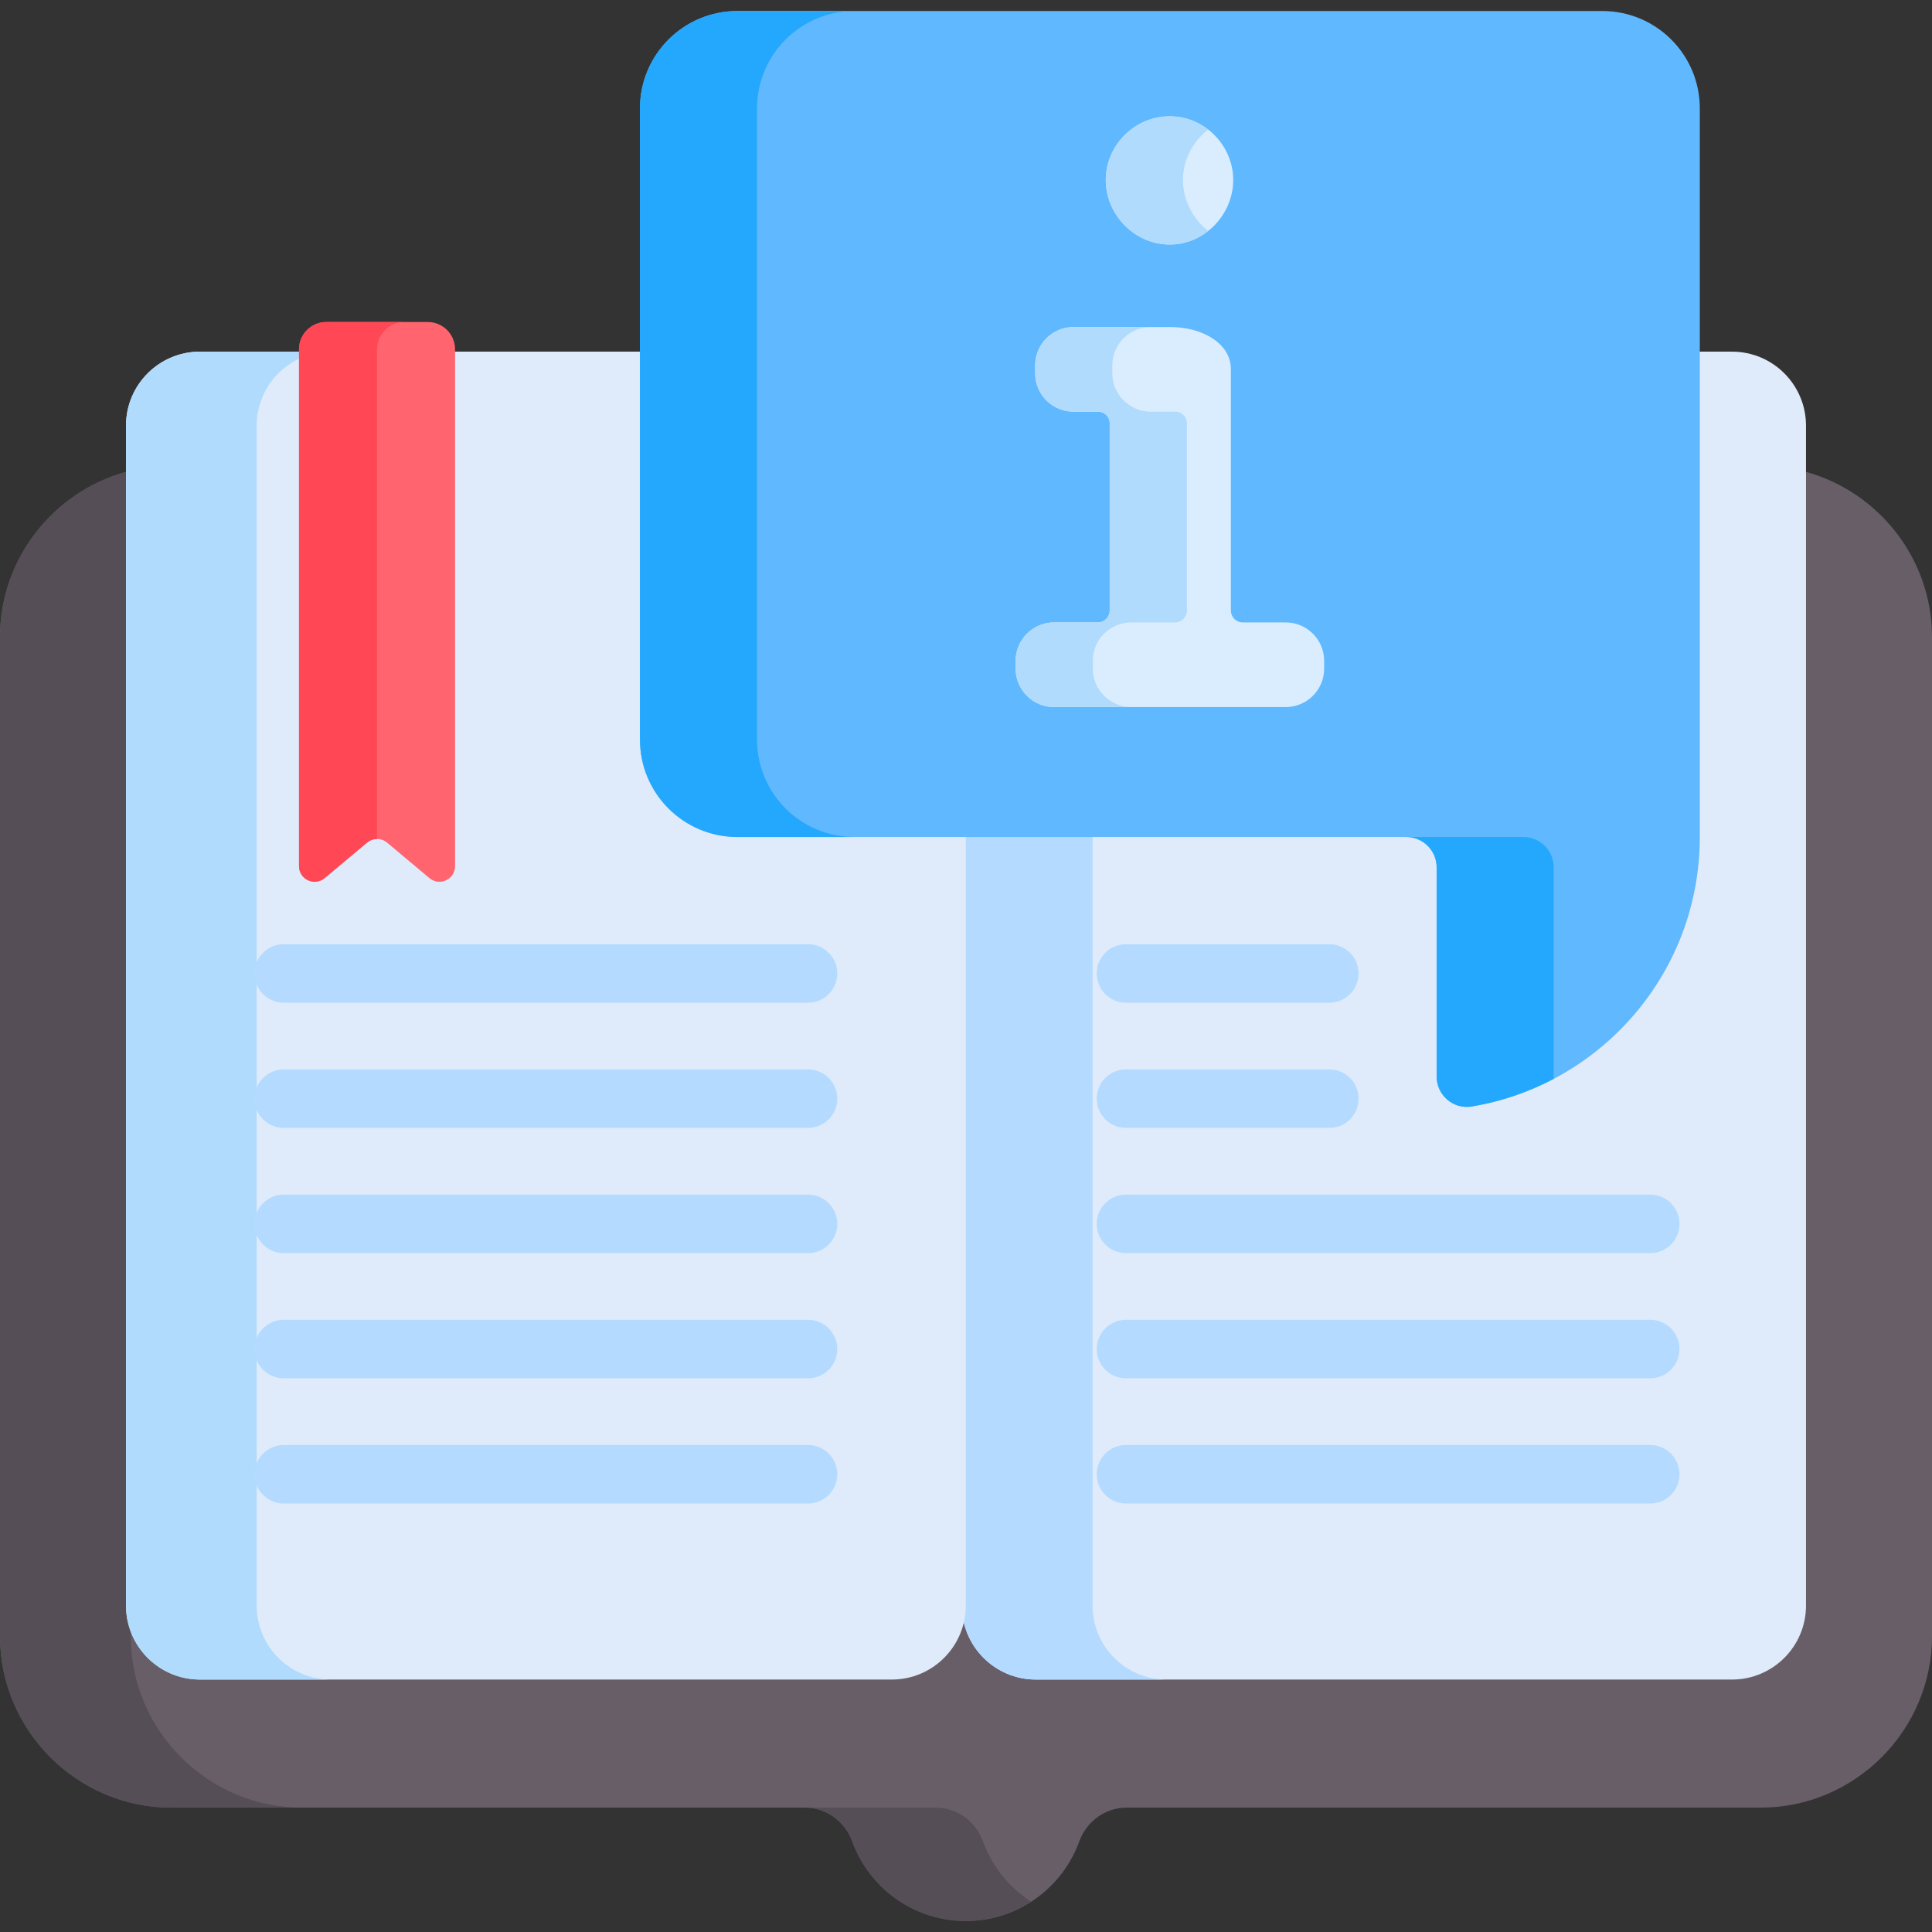 <?xml version="1.0" encoding="UTF-8"?> <svg xmlns="http://www.w3.org/2000/svg" id="Capa_1" height="512" viewBox="0 0 512 512" width="512"><rect x="0" y="0" width="512" height="512" fill="#333333" stroke="none"/><path d="m478.609 125.048h-445.218c-19.191 5.314-33.391 22.97-33.391 43.793v264.767c0 24.99 20.446 45.436 45.436 45.436h167.914c5.673 0 10.586 3.664 12.528 8.995 4.47 12.276 16.241 21.042 30.062 21.042 13.822 0 25.592-8.766 30.063-21.042 1.941-5.331 6.855-8.995 12.528-8.995h168.033c24.99 0 45.437-20.447 45.437-45.436 0-5.284 0-256.245 0-264.767-.001-20.823-14.201-38.479-33.392-43.793z" fill="#685e68"></path><path d="m34.637 433.608v-264.767c0-20.823 14.2-38.479 33.391-43.793h-34.637c-19.191 5.314-33.391 22.97-33.391 43.793v264.767c0 24.99 20.446 45.436 45.436 45.436h34.637c-24.99.001-45.436-20.446-45.436-45.436z" fill="#554e56"></path><path d="m260.515 488.039c-1.942-5.331-6.855-8.995-12.528-8.995h-34.637c5.673 0 10.586 3.664 12.528 8.995 4.47 12.276 16.241 21.042 30.062 21.042 6.388 0 12.325-1.89 17.319-5.116-5.811-3.754-10.34-9.324-12.744-15.926z" fill="#554e56"></path><path d="m458.998 93.19h-13.701v128.625c0 35.928-17.894 61.594-52.207 67.289-4.862.807-9.263-3.03-9.263-7.958v-56.453c0-4.444-3.602-8.047-8.047-8.047h-120.873v208.842c0 10.831 8.78 19.611 19.611 19.611h184.48c10.831 0 19.611-8.78 19.611-19.611v-312.687c0-10.831-8.78-19.611-19.611-19.611z" fill="#dfebfa"></path><g fill="#b4dbff"><path d="m289.544 425.487v-208.842h-34.637v208.842c0 10.831 8.78 19.611 19.611 19.611h34.637c-10.831 0-19.611-8.78-19.611-19.611z"></path><path d="m352.289 265.731h-53.898c-4.283 0-7.755-3.472-7.755-7.755s3.472-7.755 7.755-7.755h53.898c4.283 0 7.755 3.472 7.755 7.755s-3.472 7.755-7.755 7.755z"></path><path d="m352.289 298.91h-53.898c-4.283 0-7.755-3.472-7.755-7.755s3.472-7.755 7.755-7.755h53.898c4.283 0 7.755 3.472 7.755 7.755s-3.472 7.755-7.755 7.755z"></path><path d="m437.332 332.09h-138.94c-4.283 0-7.755-3.472-7.755-7.755s3.472-7.755 7.755-7.755h138.94c4.283 0 7.755 3.472 7.755 7.755-.001 4.283-3.473 7.755-7.755 7.755z"></path><path d="m437.332 365.269h-138.94c-4.283 0-7.755-3.472-7.755-7.755s3.472-7.755 7.755-7.755h138.94c4.283 0 7.755 3.472 7.755 7.755-.001 4.283-3.473 7.755-7.755 7.755z"></path><path d="m437.332 398.449h-138.94c-4.283 0-7.755-3.472-7.755-7.755s3.472-7.755 7.755-7.755h138.94c4.283 0 7.755 3.472 7.755 7.755s-3.473 7.755-7.755 7.755z"></path></g><path d="m198.519 218.713c-14.258 0-25.818-11.559-25.818-25.818v-99.706h-119.699c-10.831 0-19.611 8.781-19.611 19.612v312.686c0 10.831 8.78 19.611 19.611 19.611h183.327c10.831 0 19.611-8.78 19.611-19.611v-206.774z" fill="#dfebfa"></path><path d="m68.028 425.487v-312.686c0-10.831 8.78-19.612 19.611-19.612h-34.637c-10.831 0-19.611 8.781-19.611 19.612v312.686c0 10.831 8.78 19.611 19.611 19.611h34.638c-10.832 0-19.612-8.78-19.612-19.611z" fill="#b1dbfc"></path><path d="m214.136 265.731h-138.94c-4.283 0-7.755-3.472-7.755-7.755s3.472-7.755 7.755-7.755h138.94c4.283 0 7.755 3.472 7.755 7.755s-3.472 7.755-7.755 7.755z" fill="#b4dbff"></path><path d="m214.136 298.91h-138.94c-4.283 0-7.755-3.472-7.755-7.755s3.472-7.755 7.755-7.755h138.94c4.283 0 7.755 3.472 7.755 7.755s-3.472 7.755-7.755 7.755z" fill="#b4dbff"></path><path d="m214.136 332.09h-138.94c-4.283 0-7.755-3.472-7.755-7.755s3.472-7.755 7.755-7.755h138.94c4.283 0 7.755 3.472 7.755 7.755s-3.472 7.755-7.755 7.755z" fill="#b4dbff"></path><path d="m214.136 365.269h-138.94c-4.283 0-7.755-3.472-7.755-7.755s3.472-7.755 7.755-7.755h138.94c4.283 0 7.755 3.472 7.755 7.755s-3.472 7.755-7.755 7.755z" fill="#b4dbff"></path><path d="m214.136 398.449h-138.94c-4.283 0-7.755-3.472-7.755-7.755s3.472-7.755 7.755-7.755h138.94c4.283 0 7.755 3.472 7.755 7.755s-3.472 7.755-7.755 7.755z" fill="#b4dbff"></path><path d="m113.361 85.335h-26.883c-3.997 0-7.238 3.24-7.238 7.238v136.957c0 3.516 4.105 5.432 6.8 3.175l11.219-9.399c1.539-1.289 3.78-1.289 5.319 0l11.219 9.399c2.695 2.258 6.8.342 6.8-3.175v-136.958c.002-3.997-3.239-7.237-7.236-7.237z" fill="#ff646f"></path><path d="m99.92 92.572c0-3.997 3.24-7.238 7.238-7.238h-20.68c-3.997 0-7.238 3.24-7.238 7.238v136.957c0 3.516 4.105 5.432 6.8 3.175l11.219-9.399c.769-.645 1.714-.967 2.659-.967v-129.766z" fill="#ff4755"></path><path d="m424.649 2.919h-229.232c-14.259 0-25.818 11.559-25.818 25.818v167.26c0 14.259 11.559 25.818 25.818 25.818h177.26c4.445 0 8.047 3.603 8.047 8.047v55.419c0 4.928 4.401 8.765 9.263 7.958 34.313-5.694 60.479-35.496 60.479-71.425v-193.078c.001-14.258-11.558-25.817-25.817-25.817z" fill="#60b8ff"></path><path d="m200.618 195.997v-167.261c0-14.259 11.559-25.818 25.818-25.818h-31.018c-14.258 0-25.818 11.559-25.818 25.818v167.26c0 14.259 11.559 25.818 25.818 25.818h31.018c-14.259 0-25.818-11.558-25.818-25.817z" fill="#23a8fe"></path><path d="m411.743 285.281v-55.419c0-4.444-3.602-8.047-8.047-8.047h-31.018c4.444 0 8.047 3.603 8.047 8.047v55.419c0 4.928 4.402 8.765 9.263 7.958 7.75-1.286 15.078-3.812 21.789-7.351-.015-.201-.034-.402-.034-.607z" fill="#23a8fe"></path><path d="m310.033 64.804c9.323 0 16.783-8.079 16.783-17.109s-7.459-16.871-16.783-16.871c-9.531 0-16.99 7.842-16.99 16.871s7.459 17.109 16.99 17.109z" fill="#d9edff"></path><path d="m340.714 164.945h-11.375c-1.736 0-3.144-1.408-3.144-3.144v-63.968c0-6.653-7.252-11.168-16.161-11.168h-25.51c-5.637 0-10.206 4.569-10.206 10.206v2.026c0 5.637 4.569 10.206 10.206 10.206h6.524c1.675 0 3.032 1.358 3.032 3.032v49.665c0 1.736-1.408 3.144-3.144 3.144h-11.582c-5.637 0-10.206 4.569-10.206 10.206v2.026c0 5.637 4.569 10.206 10.206 10.206h61.361c5.637 0 10.206-4.569 10.206-10.206v-2.026c-.001-5.636-4.571-10.205-10.207-10.205z" fill="#d9edff"></path><path d="m313.5 47.695c0-5.32 2.602-10.214 6.679-13.348-2.813-2.185-6.316-3.523-10.146-3.523-9.531 0-16.99 7.842-16.99 16.871s7.459 17.109 16.99 17.109c3.83 0 7.333-1.378 10.146-3.61-4.077-3.203-6.679-8.179-6.679-13.499z" fill="#b1dbfc"></path><path d="m289.603 177.177v-2.026c0-5.637 4.569-10.206 10.206-10.206h11.582c1.736 0 3.144-1.408 3.144-3.144v-49.665c0-1.675-1.358-3.032-3.032-3.032h-6.524c-5.637 0-10.206-4.57-10.206-10.206v-2.026c0-5.637 4.569-10.206 10.206-10.206h-20.457c-5.637 0-10.206 4.569-10.206 10.206v2.026c0 5.637 4.569 10.206 10.206 10.206h6.524c1.675 0 3.032 1.358 3.032 3.032v49.665c0 1.736-1.408 3.144-3.144 3.144h-11.582c-5.637 0-10.206 4.569-10.206 10.206v2.026c0 5.637 4.569 10.206 10.206 10.206h20.457c-5.636 0-10.206-4.569-10.206-10.206z" fill="#b1dbfc"></path></svg> 